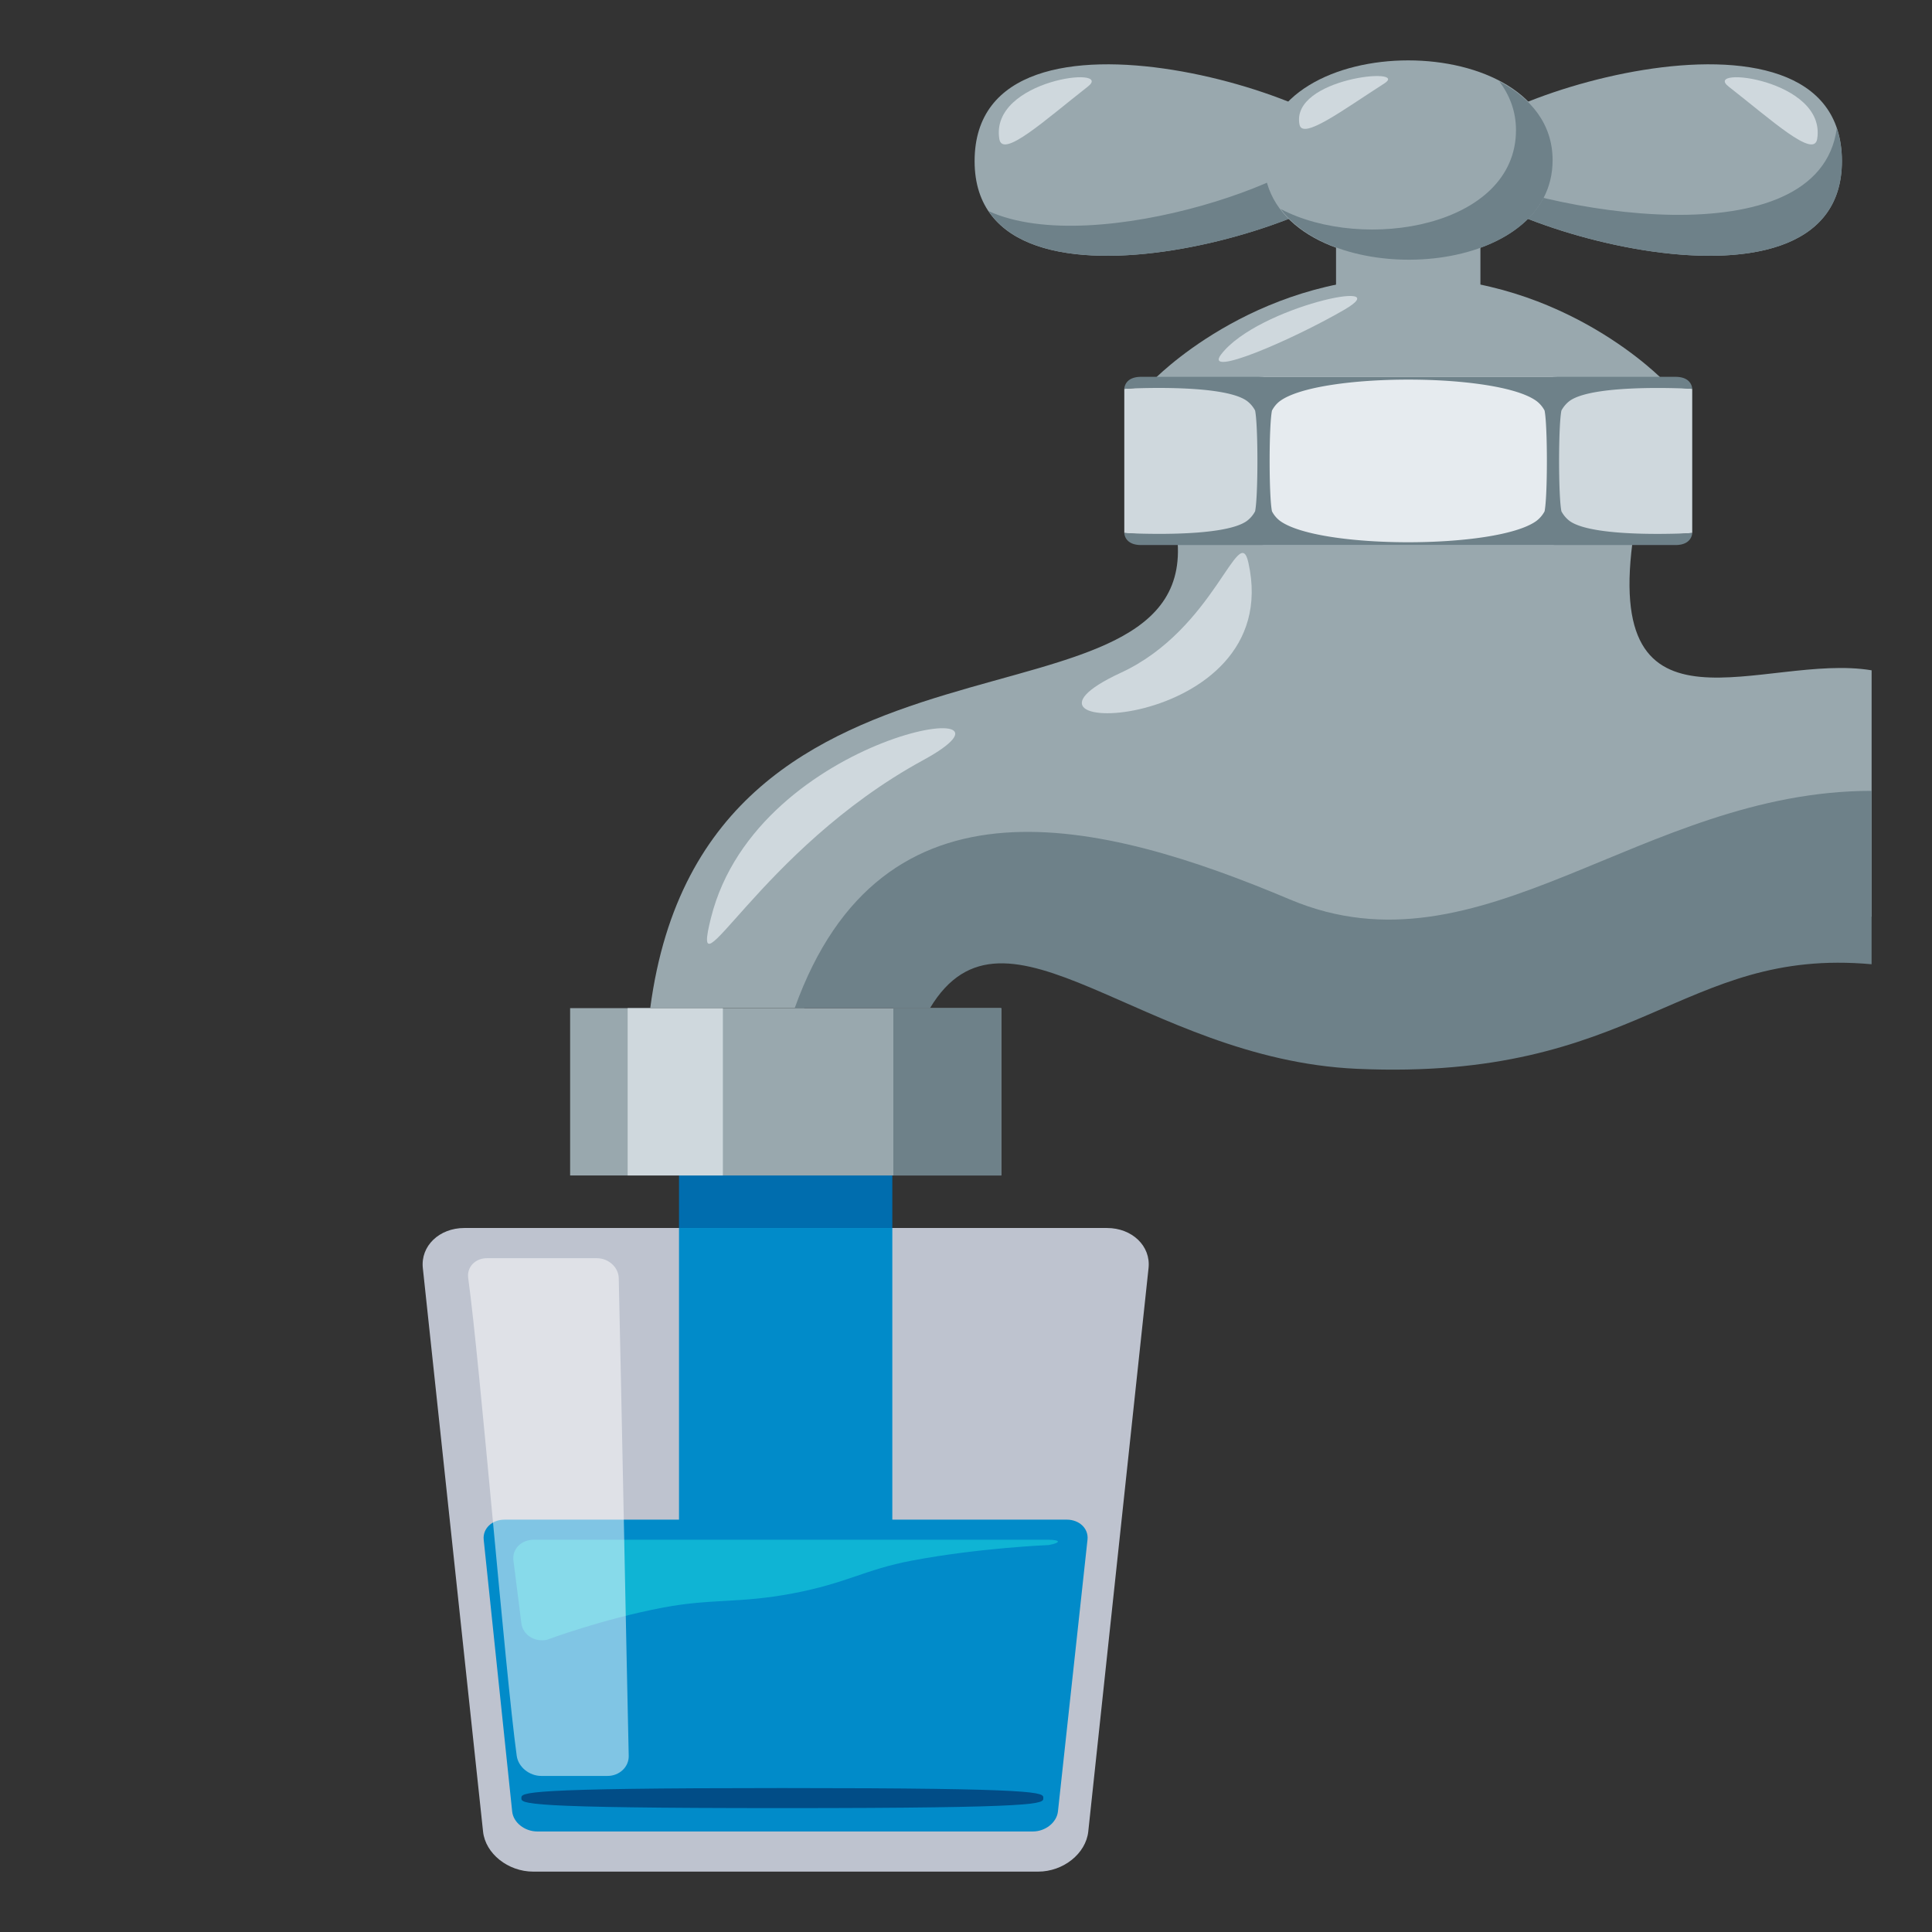 <svg xmlns="http://www.w3.org/2000/svg" width="64" height="64"><rect width="100%" height="100%" fill="#333333" stroke="none"/><path fill="#BEC3CF" d="M16.002 60.674c.078.729.826 1.326 1.662 1.326h16.724c.837 0 1.582-.597 1.662-1.326l1.997-18.667c.079-.73-.543-1.328-1.379-1.328H15.384c-.836 0-1.456.598-1.377 1.328l1.995 18.667z"/><path fill="#018BC9" d="M16.023 51.003c-.037-.365.274-.663.691-.663h18.623c.421 0 .728.298.688.663l-.979 9.003c-.04.365-.414.664-.832.664H17.799c-.42 0-.797-.299-.833-.664l-.943-9.003z"/><path fill="#014D87" d="M17.271 59.564c0-.184 0-.332 8.643-.332 8.703 0 8.647.148 8.647.332s.056.332-8.647.332c-8.643 0-8.643-.148-8.643-.332z"/><path fill="#0FB4D4" d="M18.113 54.322c-.414.079-.791-.167-.842-.547l-.263-2.087c-.046-.379.263-.686.69-.683H34.72c.425.005.433.099.019.177 0 0-2.283.09-4.531.515-1.57.296-2.135.745-3.961 1.089-1.767.334-2.663.162-4.273.465-2.034.385-3.861 1.071-3.861 1.071z"/><path opacity=".5" fill="#FFF" d="M20.827 58.165c.009.366-.308.665-.701.665H17.93c-.396 0-.76-.297-.812-.66-.389-2.835-1.217-12.997-1.608-15.831-.051-.363.229-.66.624-.66h3.632c.395 0 .723.301.731.665.067 2.831.265 12.989.33 15.821z"/><path fill="#018BC9" d="M22.493 40.679h7.066v9.811h-7.066z"/><path fill="#006DAE" d="M22.493 37.132h7.066v3.547h-7.066z"/><path fill="#99A8AE" d="M18.886 33.396h14.282v5.543H18.886z"/><path fill="#CFD8DD" d="M20.792 33.396h3.154v5.543h-3.154z"/><path fill="#6E8189" d="M29.593 33.396h3.575v5.543h-3.575z"/><path fill="#99A8AE" d="M62 22.205c-3.542-.596-8.974 2.693-7.877-4.557 0 0-7.923-1.926-15.145 0 .996 7.25-15.594 1.805-17.438 15.747h5.097c7.171-6.738 9.552.551 18.767.551 11.607 0 8.121-4.643 16.596-3.578v-8.163z"/><path fill="#6E8189" d="M62 26.198c-7.628 0-12.908 6.281-19.267 3.599-6.258-2.641-13.52-4.456-16.408 3.599h4.482c2.492-4.153 7.027 1.694 14.147 2.01 9.317.413 10.713-4.035 17.045-3.464v-5.744z"/><path fill-rule="evenodd" clip-rule="evenodd" fill="#CFD8DD" d="M23.553 30.399c-.734 2.921 1.573-2.244 7.026-5.217 4.247-2.313-5.477-.951-7.026 5.217zm17.801-11.763c-.314-1.405-1.108 2.21-4.221 3.648-4.835 2.237 5.504 2.095 4.221-3.648z"/><path fill="#99A8AE" d="M44.258 7.721h4.783v2.202h-4.783zM32.285 5.337c0-6.146 13.15-1.907 13.15 0 .001 1.834-13.15 6.031-13.15 0z"/><path fill-rule="evenodd" clip-rule="evenodd" fill="#CFD8DD" d="M33.104 4.605c.109.658 1.512-.627 2.929-1.734.915-.709-3.249-.243-2.929 1.734z"/><path fill="#99A8AE" d="M61.016 5.337c0-6.146-13.152-1.907-13.152 0-.001 1.834 13.152 6.031 13.152 0z"/><path fill-rule="evenodd" clip-rule="evenodd" fill="#CFD8DD" d="M60.196 4.605c-.108.658-1.51-.627-2.929-1.734-.914-.709 3.25-.243 2.929 1.734z"/><path fill="#6E8189" d="M44.221 4.345c0 1.424-7.931 4.271-11.475 2.647 2.321 3.466 12.689-.021 12.689-1.65.001-.372-1.214-1.089-1.214-.997zm16.625-.097c-.584 4.375-9.612 2.874-12.959 1.199.489 1.883 13.129 5.805 13.129-.11 0-.409-.063-.769-.17-1.089z"/><path fill="#99A8AE" d="M41.868 5.301c0-4.401 9.563-4.401 9.563 0 .001 4.404-9.563 4.404-9.563 0z"/><path fill="#6E8189" d="M49.666 2.696c.337.45.553.981.553 1.613 0 3.2-5.035 4.063-7.797 2.614 2.015 2.687 9.01 2.154 9.01-1.617 0-1.203-.726-2.065-1.766-2.61z"/><path fill-rule="evenodd" clip-rule="evenodd" fill="#CFD8DD" d="M43.048 4.128c.104.518 1.449-.494 2.808-1.363.877-.559-3.113-.191-2.808 1.363z"/><path fill="#99A8AE" d="M55.119 12.619s-3.268-3.437-8.469-3.437c-5.2 0-8.468 3.437-8.468 3.437h16.937z"/><path fill-rule="evenodd" clip-rule="evenodd" fill="#CFD8DD" d="M40.453 11.738c-.61.797 2.34-.472 4.063-1.468 1.9-1.096-2.848-.114-4.063 1.468z"/><path fill="#CFD8DD" d="M56.057 17.655l-4.612.398v-5.574l4.612.403z"/><path fill="#E6EBEF" d="M41.855 12.479h9.59v5.573h-9.59z"/><path fill="#CFD8DD" d="M41.855 18.053l-4.611-.398v-4.773l4.611-.403z"/><path fill="#6E8189" d="M51.997 17.259a.986.986 0 0 1-.273-.321c-.103-.495-.103-2.843 0-3.338a.982.982 0 0 1 .273-.32c.814-.587 4.06-.399 4.06-.399s0-.398-.554-.398H37.799c-.554 0-.555.397-.555.397s3.242-.188 4.059.399a.952.952 0 0 1 .274.32c.102.495.102 2.844 0 3.338a.956.956 0 0 1-.274.321c-.815.587-4.059.398-4.059.398s0 .399.555.399h17.704c.554 0 .554-.398.554-.398s-3.245.189-4.06-.398zm-1.105 0c-1.304.938-7.178.939-8.484 0a.934.934 0 0 1-.272-.32c-.104-.496-.104-2.845 0-3.339.07-.13.16-.239.272-.32 1.307-.94 7.181-.94 8.484 0a.942.942 0 0 1 .274.32c.102.495.102 2.844 0 3.339a.972.972 0 0 1-.274.32z"/></svg>